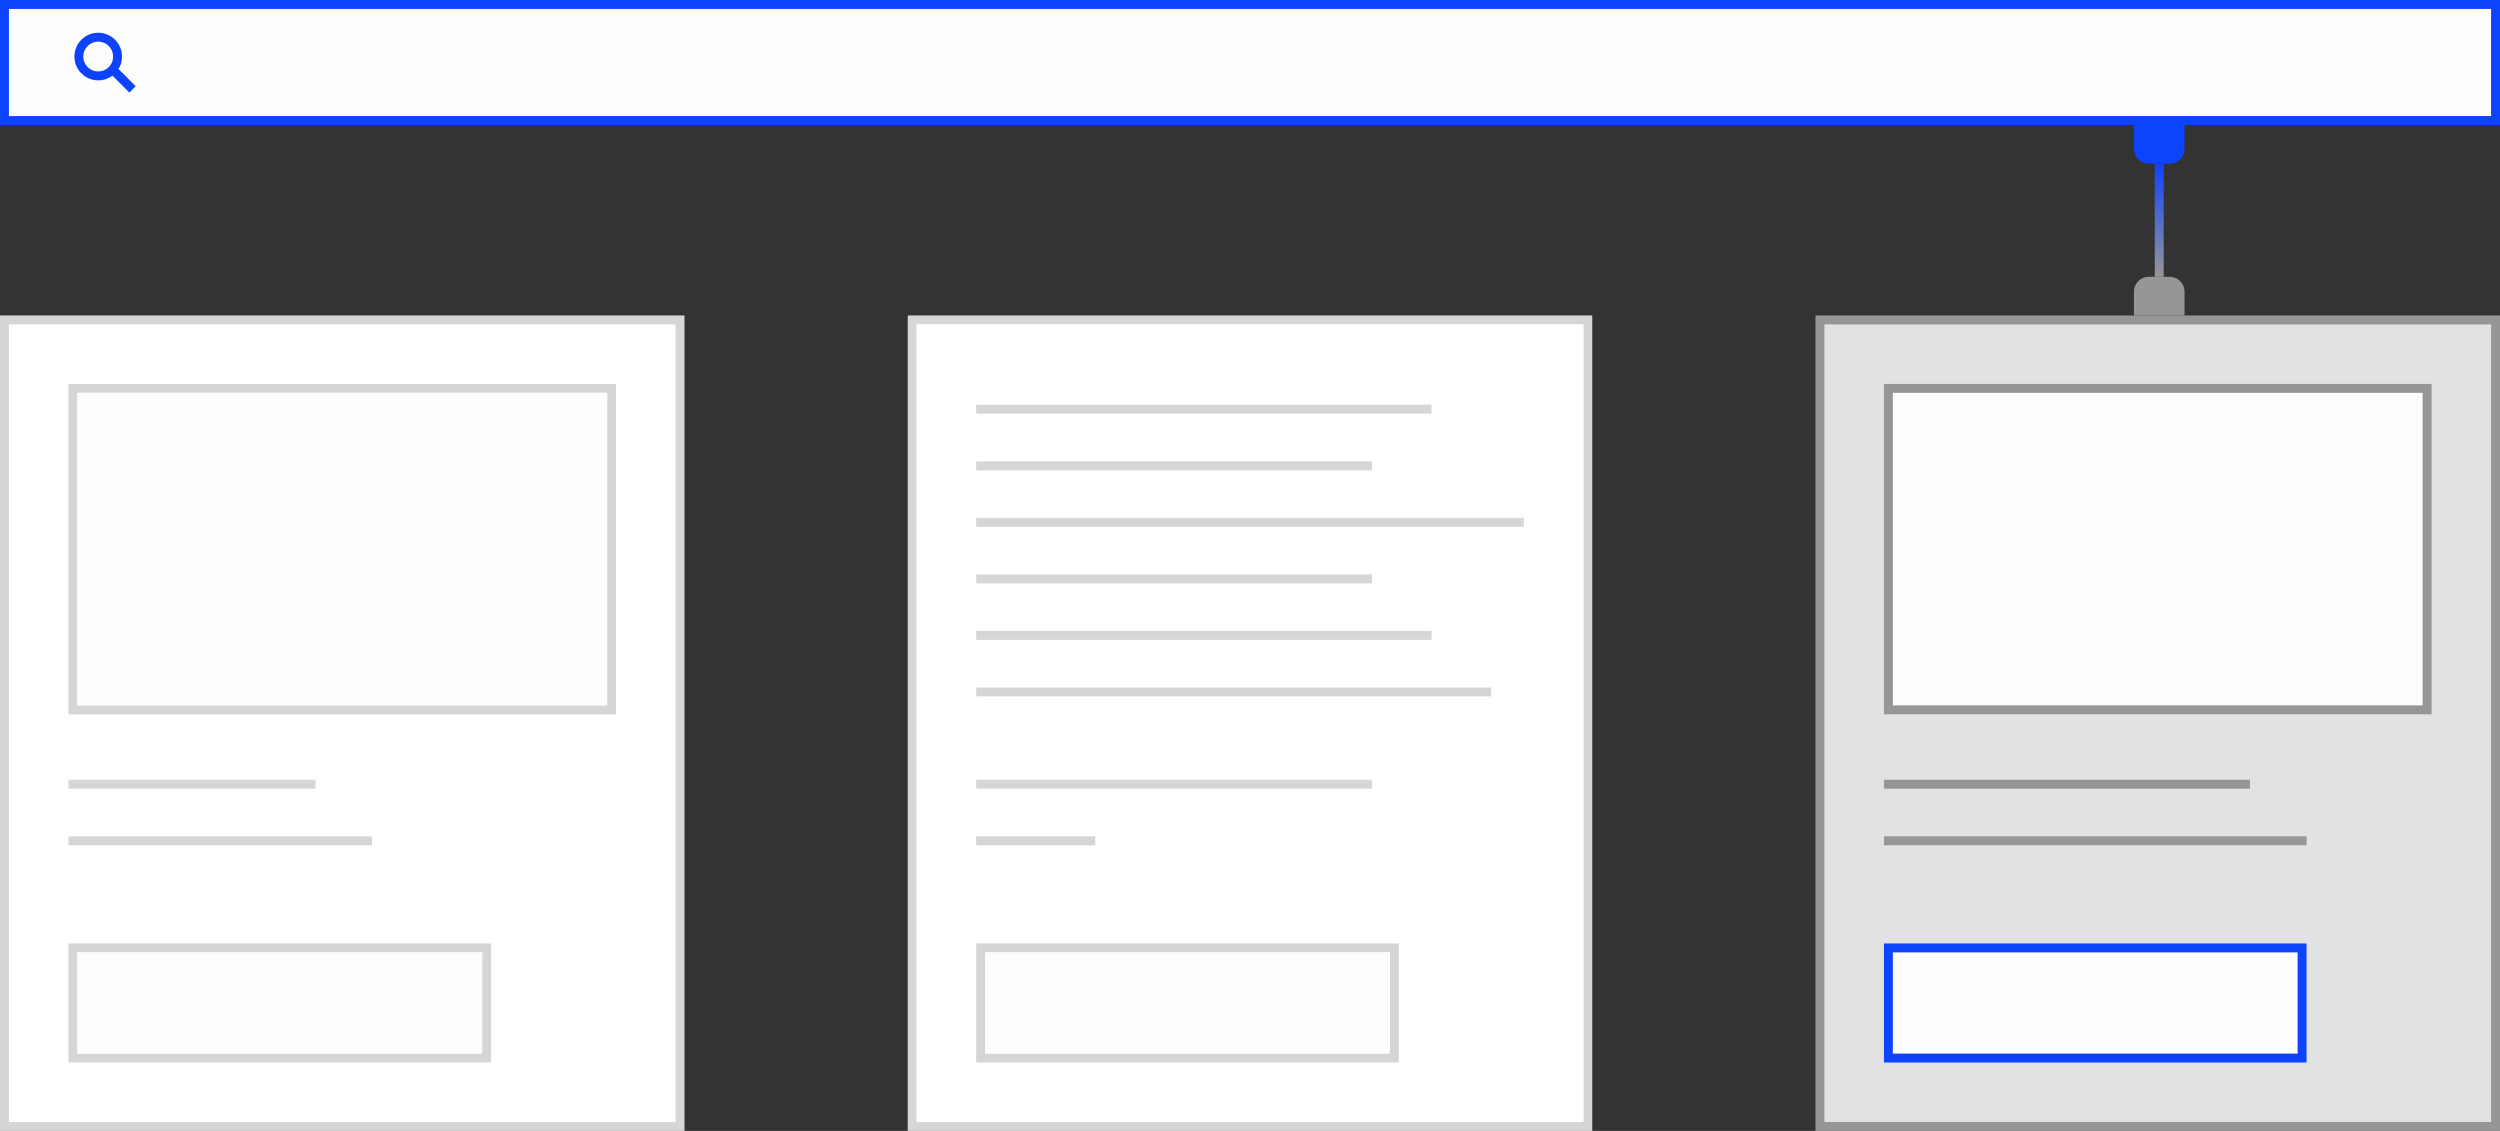 <svg width="840" height="380" xmlns="http://www.w3.org/2000/svg"><rect width="100%" height="100%" fill="#333333" stroke="none"/><defs><linearGradient x1="100%" y1="50%" x2="0%" y2="50%" id="a"><stop stop-color="#979696" offset="0%"/><stop stop-color="#0E43FE" offset="100%"/></linearGradient></defs><g fill="none" fill-rule="evenodd"><path stroke="#0E43FE" stroke-width="3" fill="#FDFDFD" d="M1.5 1.5h837v39H1.5z"/><g transform="translate(25 11)"><circle stroke="#0E43FE" stroke-width="3" fill="#FDFDFD" cx="8" cy="8" r="6.5"/><path fill="#0E43FE" d="M13.525 10.904l7.071 7.07-2.121 2.122-7.071-7.07z"/></g><path fill="#979696" d="M610 106h230v274H610z"/><path fill="#E2E2E2" d="M613 109h224v268H613z"/><path fill="#979696" d="M633 129h184v111H633z"/><path fill="#FDFDFD" d="M636 132h178v105H636z"/><path fill="#0E43FE" d="M633 317h142v40H633z"/><path fill="#FDFDFD" d="M636 320h136v34H636z"/><path fill="#979696" d="M633 262h123v3H633zM633 281h142v3H633z"/><g><path fill="#D6D6D6" d="M0 106h230v274H0z"/><path fill="#FFF" d="M3 109h224v268H3z"/><path stroke="#D6D6D6" stroke-width="3" fill="#FDFDFD" d="M24.5 130.5h181v108h-181z"/><path fill="#FDFDFD" d="M26 132h178v105H26z"/><g fill="#FDFDFD"><path stroke="#D6D6D6" stroke-width="3" d="M24.5 318.5h139v37h-139z"/><path d="M26 320h136v34H26z"/></g><path fill="#D6D6D6" d="M23 262h83v3H23zM23 281h102v3H23z"/></g><g><path stroke="#D6D6D6" stroke-width="3" fill="#FDFDFD" d="M306.5 107.5h227v271h-227z"/><path fill="#FFF" d="M308 109h224v268H308z"/><path stroke="#D6D6D6" stroke-width="3" fill="#FDFDFD" d="M329.5 318.5h139v37h-139z"/><path fill="#FDFDFD" d="M331 320h136v34H331z"/><path fill="#D6D6D6" d="M328 262h133v3H328z"/><g fill="#D6D6D6"><path d="M328 231h173v3H328zM328 212h153v3H328zM328 193h133v3H328zM328 174h184v3H328zM328 155h133v3H328zM328 136h153v3H328z"/></g><path fill="#D6D6D6" d="M328 281h40v3h-40z"/></g><g><path d="M734 42v7.992A5.006 5.006 0 01728.991 55h-6.982A5.003 5.003 0 01717 49.992V42h17z" fill="#0E43FE"/><path fill="url(#a)" d="M13 7h38v3H13z" transform="rotate(90 346 388)"/><path d="M734 106v-7.992A5.006 5.006 0 00728.991 93h-6.982A5.003 5.003 0 00717 98.008V106h17z" fill="#979696"/></g></g></svg>